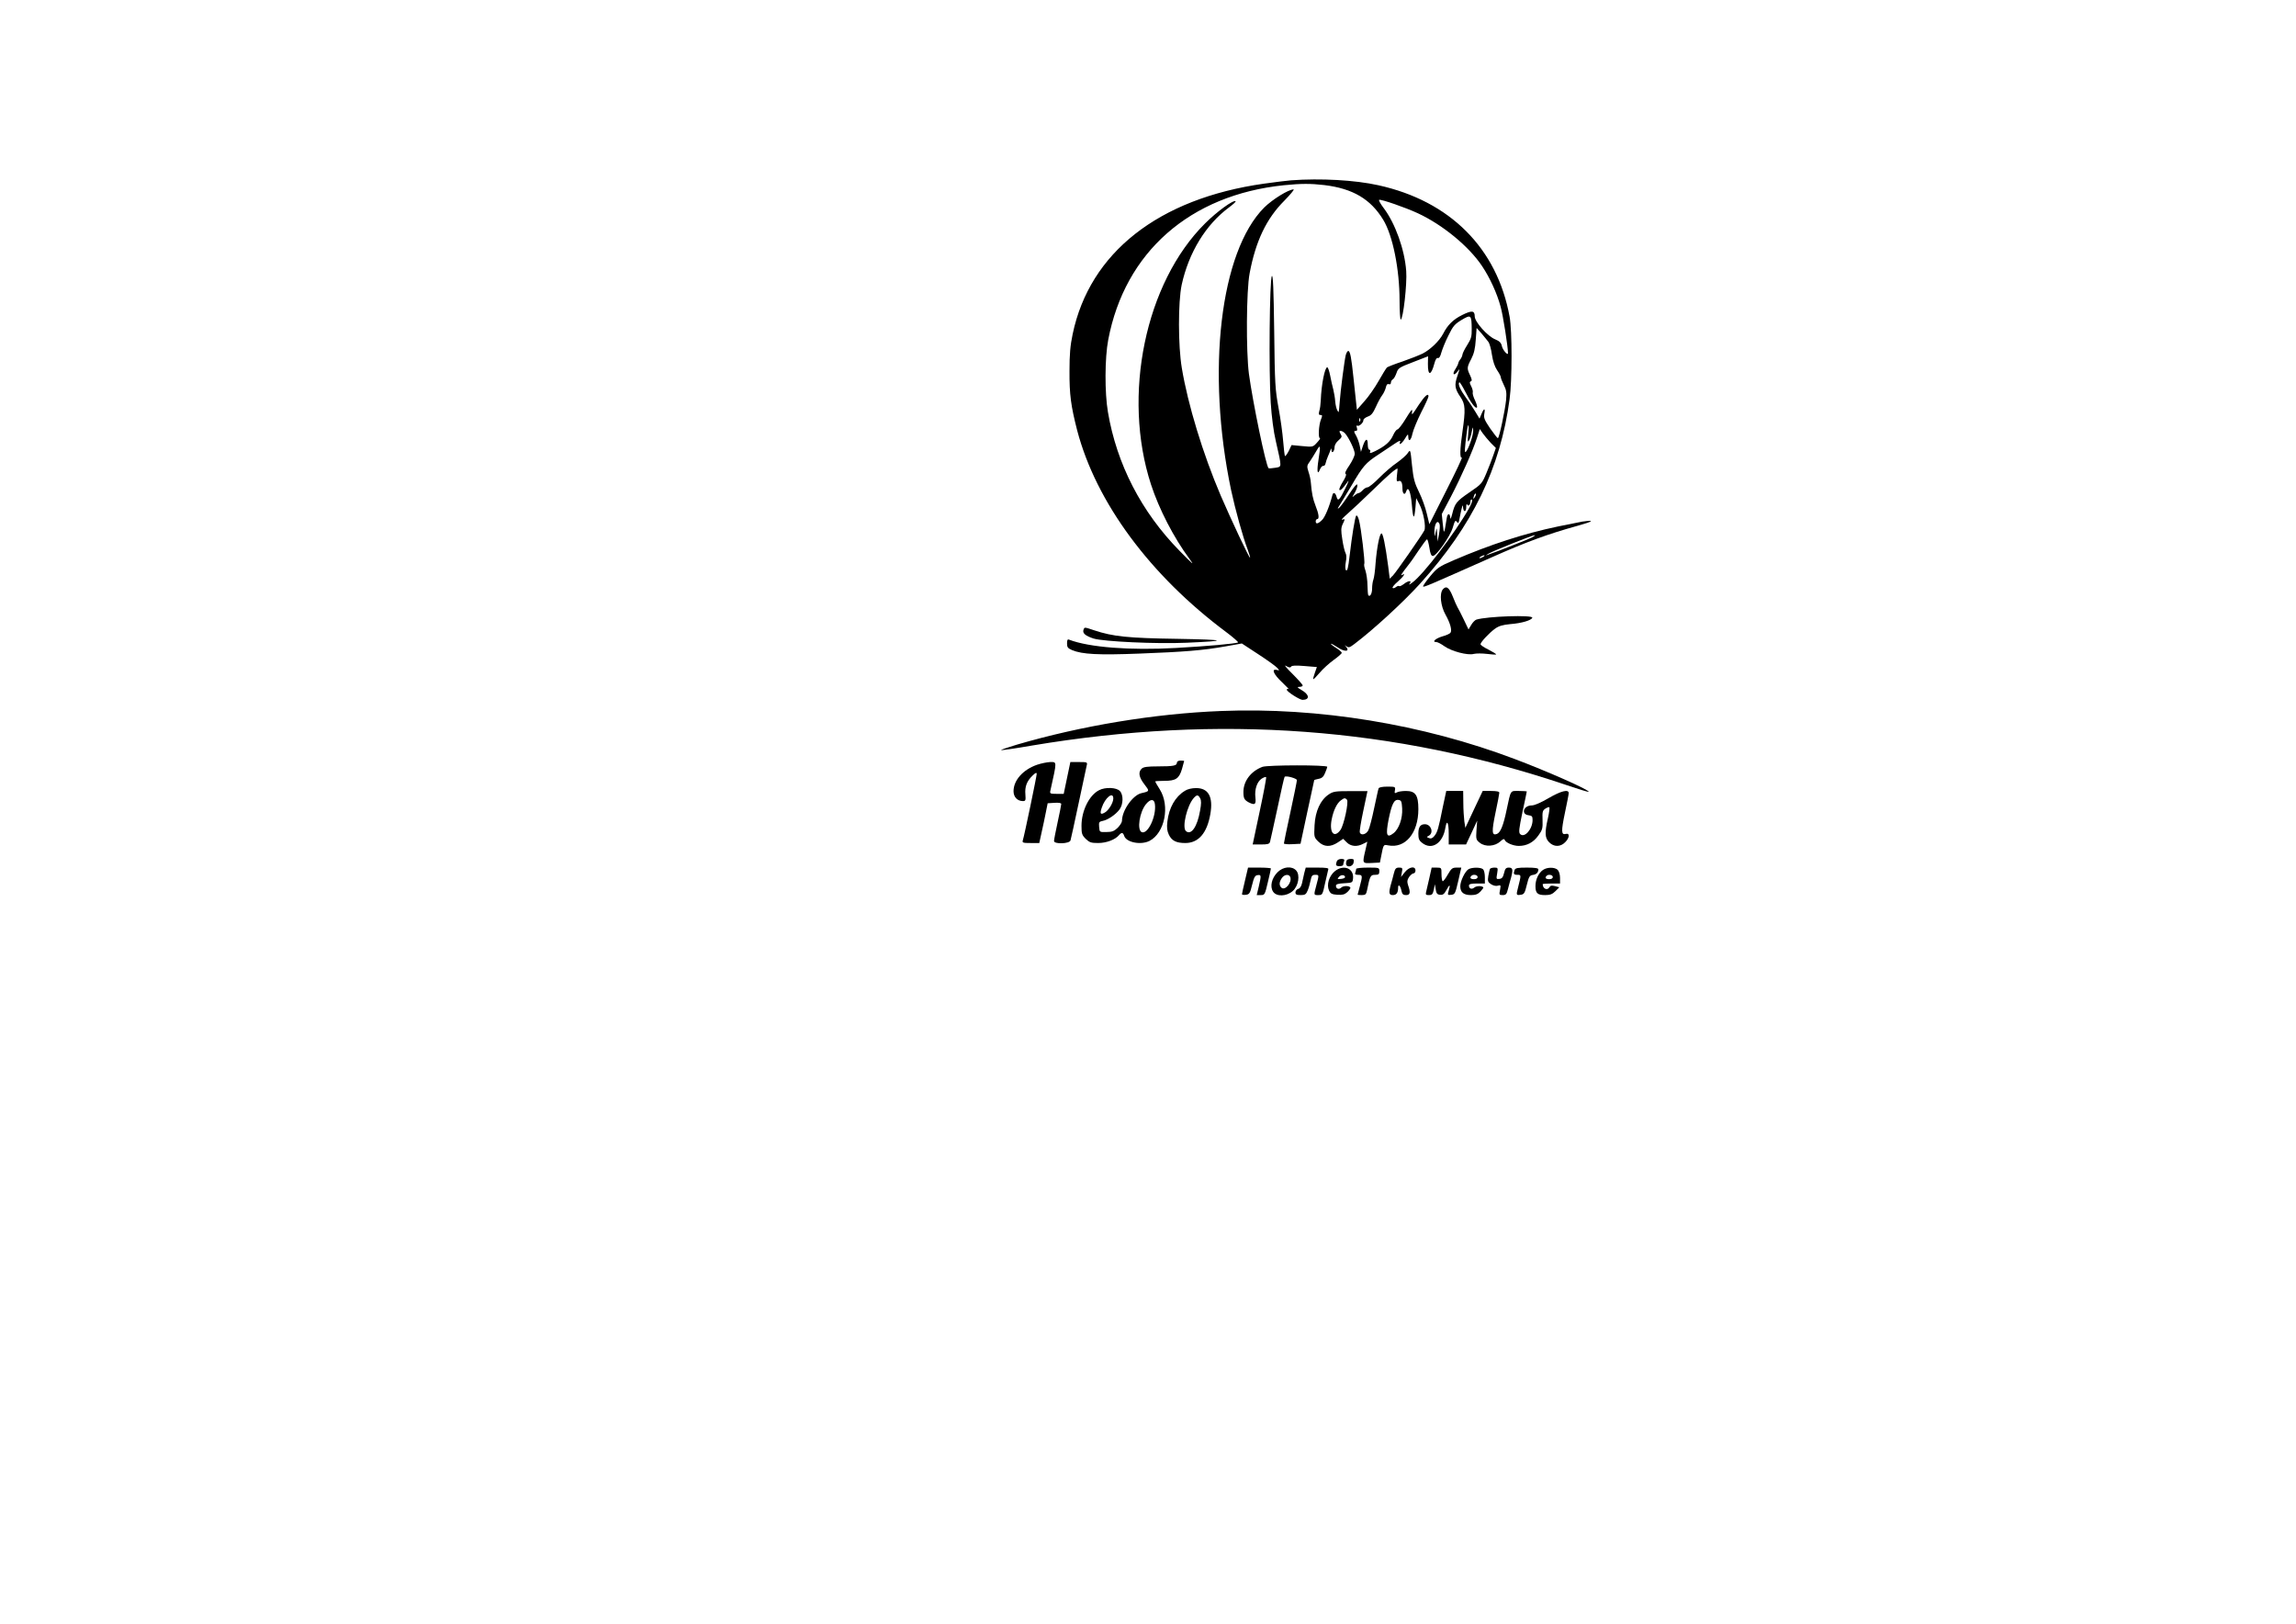 <?xml version="1.0" encoding="UTF-8" standalone="yes"?>
<svg version="1.0" xmlns="http://www.w3.org/2000/svg" width="420mm" height="297mm" viewBox="0 0 1588 1123" preserveAspectRatio="xMidYMid meet">
  <g transform="translate(0,1123) scale(0.1,-0.1)" fill="#000000" stroke="none">
    <path d="M8930 9983 c-25 -2 -109 -12 -187 -23 -730 -103 -1206 -477 -1324
-1040 -17 -80 -22 -141 -22 -255 -1 -164 10 -243 53 -411 131 -498 504 -1003
1033 -1397 48 -36 84 -68 80 -70 -14 -8 -214 -26 -428 -38 -320 -18 -601 4
-740 57 -11 5 -15 -1 -15 -25 0 -27 5 -34 35 -47 70 -29 180 -35 465 -24 314
12 438 22 597 50 l112 20 113 -74 c62 -40 121 -83 131 -94 18 -20 18 -20 -2
-15 -40 10 -23 -30 37 -86 31 -30 51 -51 45 -47 -7 4 -13 2 -13 -4 0 -13 89
-70 109 -70 52 1 48 36 -7 68 -31 18 -33 22 -14 22 12 0 22 4 22 10 0 5 -33
42 -72 81 -40 39 -60 64 -44 54 21 -12 30 -14 36 -5 5 8 31 9 93 4 l85 -7 -14
-40 c-8 -22 -13 -42 -11 -44 2 -2 22 18 44 44 22 27 66 66 96 88 31 22 57 45
57 50 0 6 -18 21 -40 35 -21 13 -37 26 -35 28 2 2 21 -8 42 -22 53 -37 94 -34
61 4 -11 12 -10 12 4 1 16 -12 23 -9 55 15 136 103 340 291 456 419 361 400
554 796 618 1275 18 129 18 474 0 570 -86 473 -412 800 -908 909 -162 36 -399
49 -603 34z m230 -33 c197 -24 320 -97 407 -240 66 -108 113 -342 113 -559 0
-72 4 -131 8 -131 17 0 45 250 38 336 -11 149 -76 329 -155 434 -23 30 -37 56
-32 58 14 5 182 -53 268 -93 170 -79 351 -227 443 -364 55 -82 104 -189 129
-282 17 -60 51 -278 51 -321 0 -21 -38 23 -43 51 -5 21 -16 32 -45 44 -53 21
-142 121 -142 159 0 41 -20 43 -88 9 -62 -31 -100 -69 -131 -130 -26 -49 -87
-108 -141 -136 -25 -12 -88 -37 -140 -55 -52 -17 -100 -36 -107 -41 -6 -6 -32
-48 -58 -94 -26 -46 -70 -109 -99 -141 l-51 -58 -6 55 c-3 29 -11 106 -18 169
-14 134 -22 180 -35 183 -5 1 -13 -11 -18 -28 -8 -28 -37 -249 -42 -325 -7
-82 -5 -77 -17 -57 -6 11 -12 38 -14 60 -1 23 -8 60 -13 82 -6 22 -16 66 -22
98 -6 31 -15 57 -20 57 -17 0 -41 -119 -45 -230 -1 -25 -5 -57 -10 -72 -6 -22
-4 -28 8 -28 14 0 14 -4 3 -32 -15 -37 -20 -128 -7 -128 5 0 -4 -14 -20 -31
-28 -31 -29 -31 -102 -24 l-74 7 -20 -42 c-12 -22 -23 -38 -26 -33 -2 4 -8 50
-12 102 -4 52 -18 155 -32 230 -23 127 -26 163 -30 530 -4 297 -8 390 -16 382
-16 -16 -22 -665 -8 -876 6 -96 20 -202 35 -265 43 -189 43 -177 -4 -185 -23
-4 -43 -5 -46 -3 -19 19 -109 455 -136 653 -20 155 -18 575 5 695 42 223 116
378 240 502 42 43 71 78 64 78 -35 0 -146 -69 -203 -125 -305 -306 -402 -1133
-229 -1955 29 -135 81 -323 114 -409 11 -30 19 -56 17 -58 -5 -5 -131 263
-203 430 -123 288 -227 629 -269 882 -26 154 -26 456 -1 575 49 224 167 417
328 536 27 20 48 39 45 42 -13 13 -129 -71 -211 -153 -414 -411 -575 -1190
-374 -1806 55 -169 157 -367 266 -514 37 -50 26 -41 -69 56 -264 269 -434 599
-495 959 -23 133 -22 376 2 500 115 606 565 1002 1215 1069 122 12 184 12 280
1z m1019 -996 c1 -51 -4 -67 -31 -110 -17 -27 -32 -56 -33 -66 -1 -9 -7 -23
-14 -32 -7 -8 -14 -21 -15 -28 -1 -7 -10 -26 -20 -41 -24 -35 -11 -50 14 -17
18 24 18 23 0 -30 -22 -63 -18 -89 22 -147 33 -49 35 -85 13 -238 -18 -123
-19 -189 -4 -179 6 3 -42 -99 -107 -227 l-118 -234 -18 74 c-9 40 -33 107 -53
147 -31 63 -39 91 -49 186 -11 111 -11 112 -29 85 -9 -14 -43 -44 -74 -66 -32
-21 -87 -69 -123 -105 -35 -36 -72 -66 -81 -66 -9 0 -24 -9 -34 -20 -10 -11
-23 -20 -28 -20 -6 0 -19 -8 -30 -17 -17 -16 -17 -14 3 19 12 21 20 45 18 55
-2 11 -22 -11 -57 -65 -29 -45 -60 -87 -69 -94 -13 -10 -12 -6 3 17 10 17 47
78 82 136 80 137 99 158 186 215 40 26 91 60 114 76 28 19 41 24 37 14 -12
-31 12 -15 34 22 18 30 22 33 22 15 0 -43 19 -32 29 18 6 27 34 94 61 148 28
54 50 103 50 110 0 26 -26 3 -66 -57 -50 -77 -52 -79 -47 -45 3 19 -10 4 -42
-49 -26 -43 -53 -78 -60 -78 -6 0 -20 -18 -30 -41 -20 -44 -54 -74 -122 -108
-33 -16 -41 -18 -37 -6 4 8 1 15 -5 15 -6 0 -11 16 -11 35 0 48 -15 44 -33 -7
l-14 -43 -8 40 c-4 22 -16 55 -26 73 -16 27 -16 32 -3 32 11 0 13 6 9 21 -5
14 -3 19 3 15 12 -7 42 20 42 39 0 7 14 18 30 24 24 8 36 23 56 67 14 32 34
68 44 81 10 13 21 37 25 53 4 20 11 27 21 23 8 -3 14 1 14 10 0 9 6 20 14 24
7 4 18 24 25 44 11 33 18 38 115 75 l103 40 -1 -52 c-1 -86 22 -84 45 3 7 27
16 40 24 37 8 -3 17 10 24 38 7 24 28 77 49 118 32 66 44 79 92 108 64 38 68
35 69 -64z m116 -89 c8 -12 19 -51 24 -89 7 -45 19 -81 35 -105 14 -20 26 -43
26 -49 0 -7 10 -32 21 -54 18 -35 20 -53 16 -103 -8 -77 -48 -265 -57 -265 -4
0 -28 31 -54 68 -39 58 -45 73 -40 100 8 41 -2 41 -19 0 l-14 -33 -29 48 c-16
27 -46 72 -67 100 -37 51 -55 92 -44 103 3 4 21 -25 40 -62 39 -78 72 -122 82
-112 4 4 -2 26 -13 49 -11 22 -18 47 -16 54 3 7 -2 27 -10 43 -12 23 -13 31
-3 35 9 3 8 13 -5 41 -23 48 -23 55 8 114 19 37 27 71 31 132 l6 82 34 -38
c18 -22 40 -48 48 -59z m-888 -547 c-3 -8 -6 -5 -6 6 -1 11 2 17 5 13 3 -3 4
-12 1 -19z m748 -90 c-5 -48 -4 -59 5 -45 6 9 15 36 19 60 8 38 9 39 10 10 1
-33 -32 -130 -51 -148 -10 -10 -8 23 8 143 9 65 16 50 9 -20z m155 -60 l36
-36 -17 -49 c-9 -26 -30 -82 -48 -124 -31 -74 -34 -77 -116 -133 -92 -63 -102
-75 -121 -151 -7 -27 -13 -40 -13 -28 -2 37 -20 36 -25 -2 -18 -113 -19 -115
-27 -40 l-7 70 63 120 c72 138 154 323 181 409 l19 59 20 -29 c11 -16 36 -45
55 -66z m-1007 65 c27 -31 67 -115 67 -141 0 -14 -17 -50 -37 -80 -24 -34 -34
-57 -26 -59 7 -3 1 -22 -19 -54 -17 -27 -28 -53 -24 -57 7 -7 22 8 59 59 9 13
2 -8 -18 -48 -40 -82 -52 -94 -61 -58 -7 26 -22 34 -28 13 -22 -84 -53 -157
-73 -175 -28 -27 -43 -29 -43 -8 0 8 5 15 10 15 16 0 12 35 -11 92 -19 49 -26
83 -33 163 -1 17 -8 49 -16 72 -12 38 -11 44 9 71 12 17 32 50 46 74 28 49 30
39 14 -63 -12 -77 -7 -109 10 -66 6 15 16 26 23 25 6 -2 14 6 16 17 2 11 10
34 17 50 7 17 16 37 18 45 4 11 6 11 6 -3 1 -28 21 -9 21 19 0 15 11 35 28 49
24 21 25 26 14 44 -10 17 -10 21 1 21 8 0 21 -8 30 -17z m359 -290 c-4 -39 -3
-45 11 -40 18 7 27 -11 27 -53 0 -35 16 -48 25 -20 14 44 32 1 40 -91 8 -102
17 -108 25 -16 l5 62 21 -40 c29 -54 48 -159 35 -184 -21 -39 -194 -287 -216
-310 l-23 -23 -11 88 c-20 150 -36 225 -46 225 -13 0 -32 -96 -41 -206 -3 -49
-10 -100 -15 -113 -5 -13 -9 -41 -9 -62 0 -35 -14 -60 -26 -47 -3 3 -5 33 -6
68 0 35 -7 81 -14 103 -8 21 -11 42 -8 47 6 11 -22 250 -37 303 -6 22 -14 35
-19 30 -8 -8 -30 -143 -45 -274 -10 -87 -16 -113 -26 -103 -5 5 -6 28 -1 55 6
30 5 52 -2 64 -6 11 -16 53 -22 94 -10 61 -9 80 2 104 18 37 18 39 -3 32 -10
-3 7 15 37 41 30 26 111 102 180 169 102 99 149 140 166 144 1 0 -1 -21 -4
-47z m539 -150 c-12 -20 -14 -14 -5 12 4 9 9 14 11 11 3 -2 0 -13 -6 -23z
m-42 -81 c-98 -172 -314 -455 -391 -511 -18 -14 -27 -17 -19 -8 20 25 -9 23
-41 -3 -14 -10 -28 -17 -31 -13 -4 3 -13 0 -22 -7 -9 -7 -19 -10 -23 -6 -4 4
12 24 36 44 39 34 58 63 30 46 -15 -9 -3 10 37 61 18 22 54 73 80 113 26 39
51 72 55 72 4 0 11 -26 16 -57 6 -41 13 -58 24 -58 25 0 119 134 138 196 14
48 18 54 28 40 10 -13 13 -10 19 24 4 22 11 54 15 70 6 23 8 25 9 8 2 -36 21
-37 22 -1 0 18 3 27 6 20 7 -17 23 -5 23 19 0 11 5 17 10 14 7 -4 -2 -28 -21
-63z m-202 -108 c3 -8 1 -39 -4 -67 l-10 -52 -3 50 c-3 49 -3 49 -10 15 -7
-35 -7 -35 -9 -5 -2 60 21 98 36 59z"/>
    <path d="M10945 7623 c-16 -3 -93 -18 -170 -34 -234 -49 -466 -124 -720 -233
-102 -44 -114 -52 -164 -112 -29 -35 -51 -67 -48 -70 6 -6 44 11 477 203 231
103 385 160 595 218 107 30 118 40 30 28z m-348 -109 c-24 -13 -238 -97 -302
-119 l-20 -7 20 13 c25 16 306 129 320 128 6 0 -3 -7 -18 -15z m-337 -134 c-8
-5 -19 -10 -25 -10 -5 0 -3 5 5 10 8 5 20 10 25 10 6 0 3 -5 -5 -10z"/>
    <path d="M9979 7154 c-24 -30 -15 -115 19 -175 33 -59 46 -108 34 -125 -4 -6
-29 -18 -56 -25 -47 -14 -75 -39 -42 -39 9 0 34 -13 56 -29 49 -35 162 -65
204 -53 17 4 57 4 90 0 32 -4 61 -6 64 -4 2 3 -21 17 -52 33 -31 15 -56 32
-56 38 1 15 60 78 100 107 26 19 53 27 106 32 78 6 146 26 152 44 7 21 -314
10 -387 -13 -9 -3 -25 -19 -35 -36 l-19 -32 -33 69 c-18 38 -38 76 -43 84 -5
8 -20 42 -33 75 -25 63 -45 77 -69 49z"/>
    <path d="M7494 6875 c-9 -24 14 -43 70 -61 69 -21 434 -38 641 -29 299 13 281
21 -60 27 -344 5 -448 16 -577 59 -69 23 -67 23 -74 4z"/>
    <path d="M8445 6313 c-460 -18 -966 -102 -1413 -233 -61 -18 -110 -35 -108
-37 2 -3 98 11 213 31 1294 217 2510 127 3697 -273 82 -28 151 -49 154 -47 10
11 -286 142 -509 226 -639 242 -1361 360 -2034 333z"/>
    <path d="M8140 5956 c0 -21 -23 -26 -130 -26 -76 0 -102 -4 -114 -16 -25 -24
-19 -59 19 -108 37 -48 37 -48 -20 -61 -60 -13 -135 -120 -135 -192 0 -10 -14
-32 -30 -48 -24 -23 -39 -29 -78 -29 -47 -1 -47 -1 -50 35 -3 33 0 37 25 42
36 7 90 44 116 79 26 35 28 100 3 127 -23 26 -102 29 -145 6 -68 -35 -121
-142 -121 -246 0 -54 3 -64 29 -90 26 -25 37 -29 86 -29 57 0 118 23 144 54
18 21 28 20 36 -4 14 -46 116 -66 176 -35 105 55 142 241 71 355 -18 28 -32
53 -32 56 0 2 28 4 63 4 79 0 102 15 122 82 8 28 15 53 15 55 0 2 -11 3 -25 3
-15 0 -25 -6 -25 -14z m-440 -248 c0 -30 -33 -84 -60 -98 -29 -16 -34 -8 -20
34 23 70 80 115 80 64z m288 -41 c10 -83 -49 -208 -91 -192 -35 14 -16 140 30
195 31 37 57 36 61 -3z"/>
    <path d="M7172 5941 c-97 -34 -162 -107 -162 -183 0 -40 27 -68 65 -68 18 0
20 5 17 45 -5 55 10 93 49 131 22 21 29 24 29 11 0 -16 -85 -425 -96 -459 -5
-16 2 -18 54 -18 l60 0 16 73 c9 39 22 101 29 137 l13 65 47 3 c29 2 47 -1 47
-8 0 -6 -11 -62 -25 -126 -14 -64 -25 -122 -25 -130 0 -23 107 -20 114 4 3 9
28 124 56 256 28 131 53 249 56 262 6 23 4 24 -53 24 l-60 0 -23 -110 -23
-110 -49 0 c-45 0 -48 2 -43 23 46 207 46 197 -2 197 -21 -1 -62 -9 -91 -19z"/>
    <path d="M8732 5927 c-80 -30 -132 -98 -132 -174 0 -44 6 -55 37 -72 42 -21
51 -15 46 33 -7 56 11 110 43 131 14 9 28 14 31 11 3 -3 -17 -109 -44 -235
l-49 -231 57 0 c46 0 59 3 63 18 3 9 25 113 51 231 25 118 47 217 50 219 9 10
85 -11 85 -23 0 -7 -20 -107 -45 -222 -25 -114 -45 -211 -45 -216 0 -4 26 -7
57 -5 l58 3 47 220 c26 121 48 221 48 221 0 1 14 4 30 8 23 4 35 15 45 41 8
19 15 38 15 42 0 14 -411 13 -448 0z"/>
    <path d="M9535 5778 c-3 -7 -16 -69 -31 -138 -14 -68 -32 -137 -40 -152 -15
-29 -51 -38 -59 -15 -3 7 8 74 24 149 l29 137 -117 0 c-104 0 -120 -2 -151
-23 -57 -38 -93 -115 -98 -213 -4 -81 -4 -83 26 -113 39 -38 84 -40 136 -5
l36 24 24 -24 c29 -29 72 -33 115 -10 l28 14 -13 -57 c-22 -94 -23 -93 43 -90
l57 3 8 40 c17 87 16 85 48 79 119 -24 210 84 210 250 0 97 -20 126 -86 126
-25 0 -53 -4 -63 -10 -15 -8 -17 -6 -13 15 4 24 2 25 -52 25 -36 0 -58 -5 -61
-12z m-219 -78 c14 -14 -21 -177 -45 -210 -43 -59 -78 -19 -61 71 12 64 37
115 64 134 24 18 29 18 42 5z m382 -61 c4 -69 -23 -144 -61 -172 -46 -35 -54
-13 -33 95 22 108 38 141 69 136 19 -3 22 -10 25 -59z"/>
    <path d="M8195 5761 c-67 -41 -110 -117 -121 -213 -5 -41 -2 -64 10 -90 20
-42 51 -58 114 -58 91 0 150 68 173 199 21 119 -12 181 -98 181 -29 0 -60 -7
-78 -19z m106 -52 c8 -15 8 -38 -1 -86 -19 -110 -61 -171 -97 -141 -30 24 7
178 54 230 21 23 30 23 44 -3z"/>
    <path d="M9980 5653 c-31 -155 -38 -178 -59 -204 -13 -16 -23 -20 -37 -15 -18
7 -18 8 -1 17 35 20 15 79 -28 79 -32 0 -45 -20 -45 -66 0 -34 5 -47 26 -63
67 -53 144 -3 161 105 10 60 23 37 23 -41 l0 -75 60 0 60 0 39 83 38 82 -5
-66 c-4 -63 -3 -67 24 -88 37 -29 103 -25 141 10 18 17 27 20 30 11 7 -20 59
-42 98 -42 55 0 101 24 135 72 28 38 31 49 29 107 -2 57 0 66 20 79 12 8 24
12 27 9 3 -3 -1 -37 -10 -76 -23 -100 -21 -137 9 -166 32 -33 78 -33 110 0 31
30 34 65 5 58 -32 -9 -33 18 -6 147 14 66 26 127 26 135 0 29 -54 15 -140 -35
-53 -31 -97 -50 -116 -50 -57 0 -76 -62 -21 -68 23 -3 27 -8 27 -33 0 -63 -56
-127 -86 -97 -11 11 -8 36 16 152 17 77 30 141 30 143 0 1 -24 3 -54 3 -62 0
-55 12 -86 -133 -22 -106 -42 -154 -66 -164 -36 -14 -38 14 -11 144 15 70 27
134 27 141 0 8 -18 12 -57 12 l-58 0 -60 -127 -60 -128 -7 45 c-3 25 -7 82 -7
128 l-1 82 -59 0 -58 0 -23 -107z"/>
    <path d="M9246 5274 c-10 -27 -7 -34 19 -34 14 0 25 4 25 9 0 5 3 16 6 25 5
12 0 16 -19 16 -14 0 -28 -7 -31 -16z"/>
    <path d="M9317 5283 c-4 -3 -7 -15 -7 -25 0 -30 47 -24 52 7 4 21 1 25 -17 25
-12 0 -25 -3 -28 -7z"/>
    <path d="M8611 5141 c-12 -49 -21 -92 -21 -95 0 -4 12 -6 27 -4 24 3 29 10 43
68 13 53 20 66 38 68 26 4 26 -2 8 -80 l-14 -58 28 0 c27 0 29 3 49 89 12 49
21 91 21 95 0 3 -36 6 -79 6 l-79 0 -21 -89z"/>
    <path d="M8836 5198 c-41 -41 -54 -99 -31 -134 23 -36 93 -34 136 4 40 35 52
111 24 142 -30 33 -90 27 -129 -12z m88 -33 c14 -38 -37 -98 -62 -73 -16 16
-15 39 4 66 17 25 49 29 58 7z"/>
    <path d="M9021 5193 c-5 -21 -12 -53 -16 -72 -5 -21 -14 -35 -26 -38 -10 -3
-19 -14 -19 -24 0 -15 7 -19 36 -19 30 0 37 4 49 33 7 17 16 49 20 70 6 30 11
37 31 37 28 0 28 1 9 -70 -19 -72 -20 -70 14 -70 27 0 29 3 46 83 10 45 20 88
22 95 4 9 -15 12 -76 12 l-80 0 -10 -37z"/>
    <path d="M9231 5204 c-39 -33 -57 -93 -39 -132 11 -23 20 -27 58 -30 35 -2 50
2 68 18 12 11 22 25 22 29 0 16 -48 18 -63 3 -17 -16 -37 -9 -37 13 0 10 16
15 58 17 54 3 57 4 60 31 9 72 -66 102 -127 51z m72 -39 c1 -5 -11 -12 -27
-13 -27 -3 -28 -2 -16 13 14 17 40 17 43 0z"/>
    <path d="M9380 5221 c0 -5 -3 -16 -6 -25 -5 -12 0 -16 20 -16 30 0 31 -6 11
-80 -8 -30 -15 -56 -15 -57 0 -2 13 -3 29 -3 25 0 30 5 36 33 20 99 24 107 55
107 25 0 30 4 30 25 0 25 -1 25 -80 25 -44 0 -80 -4 -80 -9z"/>
    <path d="M9640 5188 c-6 -24 -15 -59 -21 -78 -15 -56 -12 -70 15 -70 24 0 36
16 36 51 0 29 16 14 23 -21 5 -24 12 -30 32 -30 28 0 32 17 14 68 -8 25 -7 35
6 56 10 14 24 26 31 26 8 0 14 9 14 20 0 33 -44 26 -74 -12 l-26 -33 6 33 c6
29 4 32 -19 32 -22 0 -28 -6 -37 -42z"/>
    <path d="M9886 5158 c-9 -40 -19 -83 -22 -95 -5 -20 -2 -23 19 -23 22 0 27 6
34 38 l7 37 6 -35 c4 -28 10 -36 30 -38 20 -2 29 5 44 33 23 42 29 41 16 -4
-9 -31 -8 -32 18 -29 25 3 28 9 48 96 l21 92 -33 0 c-29 0 -36 -6 -61 -49 -15
-27 -31 -47 -35 -45 -4 3 -8 25 -8 50 0 43 0 44 -34 44 l-34 0 -16 -72z"/>
    <path d="M10157 5219 c-24 -14 -57 -82 -57 -118 0 -42 23 -61 74 -61 32 0 48
6 66 25 13 14 22 27 19 29 -11 11 -48 10 -62 -2 -18 -15 -37 -8 -37 14 0 10
14 14 55 14 l55 0 0 43 c0 24 -5 48 -12 55 -15 15 -76 15 -101 1z m63 -54 c0
-9 -9 -15 -25 -15 -24 0 -32 10 -18 23 12 13 43 7 43 -8z"/>
    <path d="M10306 5222 c-3 -5 -8 -27 -12 -49 -6 -37 -3 -43 19 -58 16 -10 34
-14 47 -10 20 6 21 4 15 -29 -7 -34 -6 -36 19 -36 21 0 27 6 36 43 6 23 15 58
21 77 15 56 12 70 -15 70 -20 0 -26 -7 -33 -37 -7 -29 -14 -39 -32 -41 -22 -3
-23 -1 -16 37 6 39 6 41 -19 41 -13 0 -27 -4 -30 -8z"/>
    <path d="M10476 5214 c-10 -27 -7 -34 19 -34 27 0 27 1 4 -90 -13 -50 -12 -52
18 -48 24 3 29 10 43 68 14 56 19 65 40 69 26 3 40 17 40 39 0 8 -22 12 -79
12 -63 0 -80 -3 -85 -16z"/>
    <path d="M10672 5214 c-31 -22 -52 -66 -52 -112 0 -49 14 -62 67 -62 34 0 50
6 71 27 l27 27 -30 8 c-22 5 -32 4 -38 -7 -14 -26 -47 -12 -47 21 0 2 27 4 60
4 l60 0 0 39 c0 23 -7 46 -16 55 -20 20 -73 20 -102 0z m68 -49 c0 -9 -9 -15
-25 -15 -24 0 -32 10 -18 23 12 13 43 7 43 -8z"/>
  </g>
</svg>